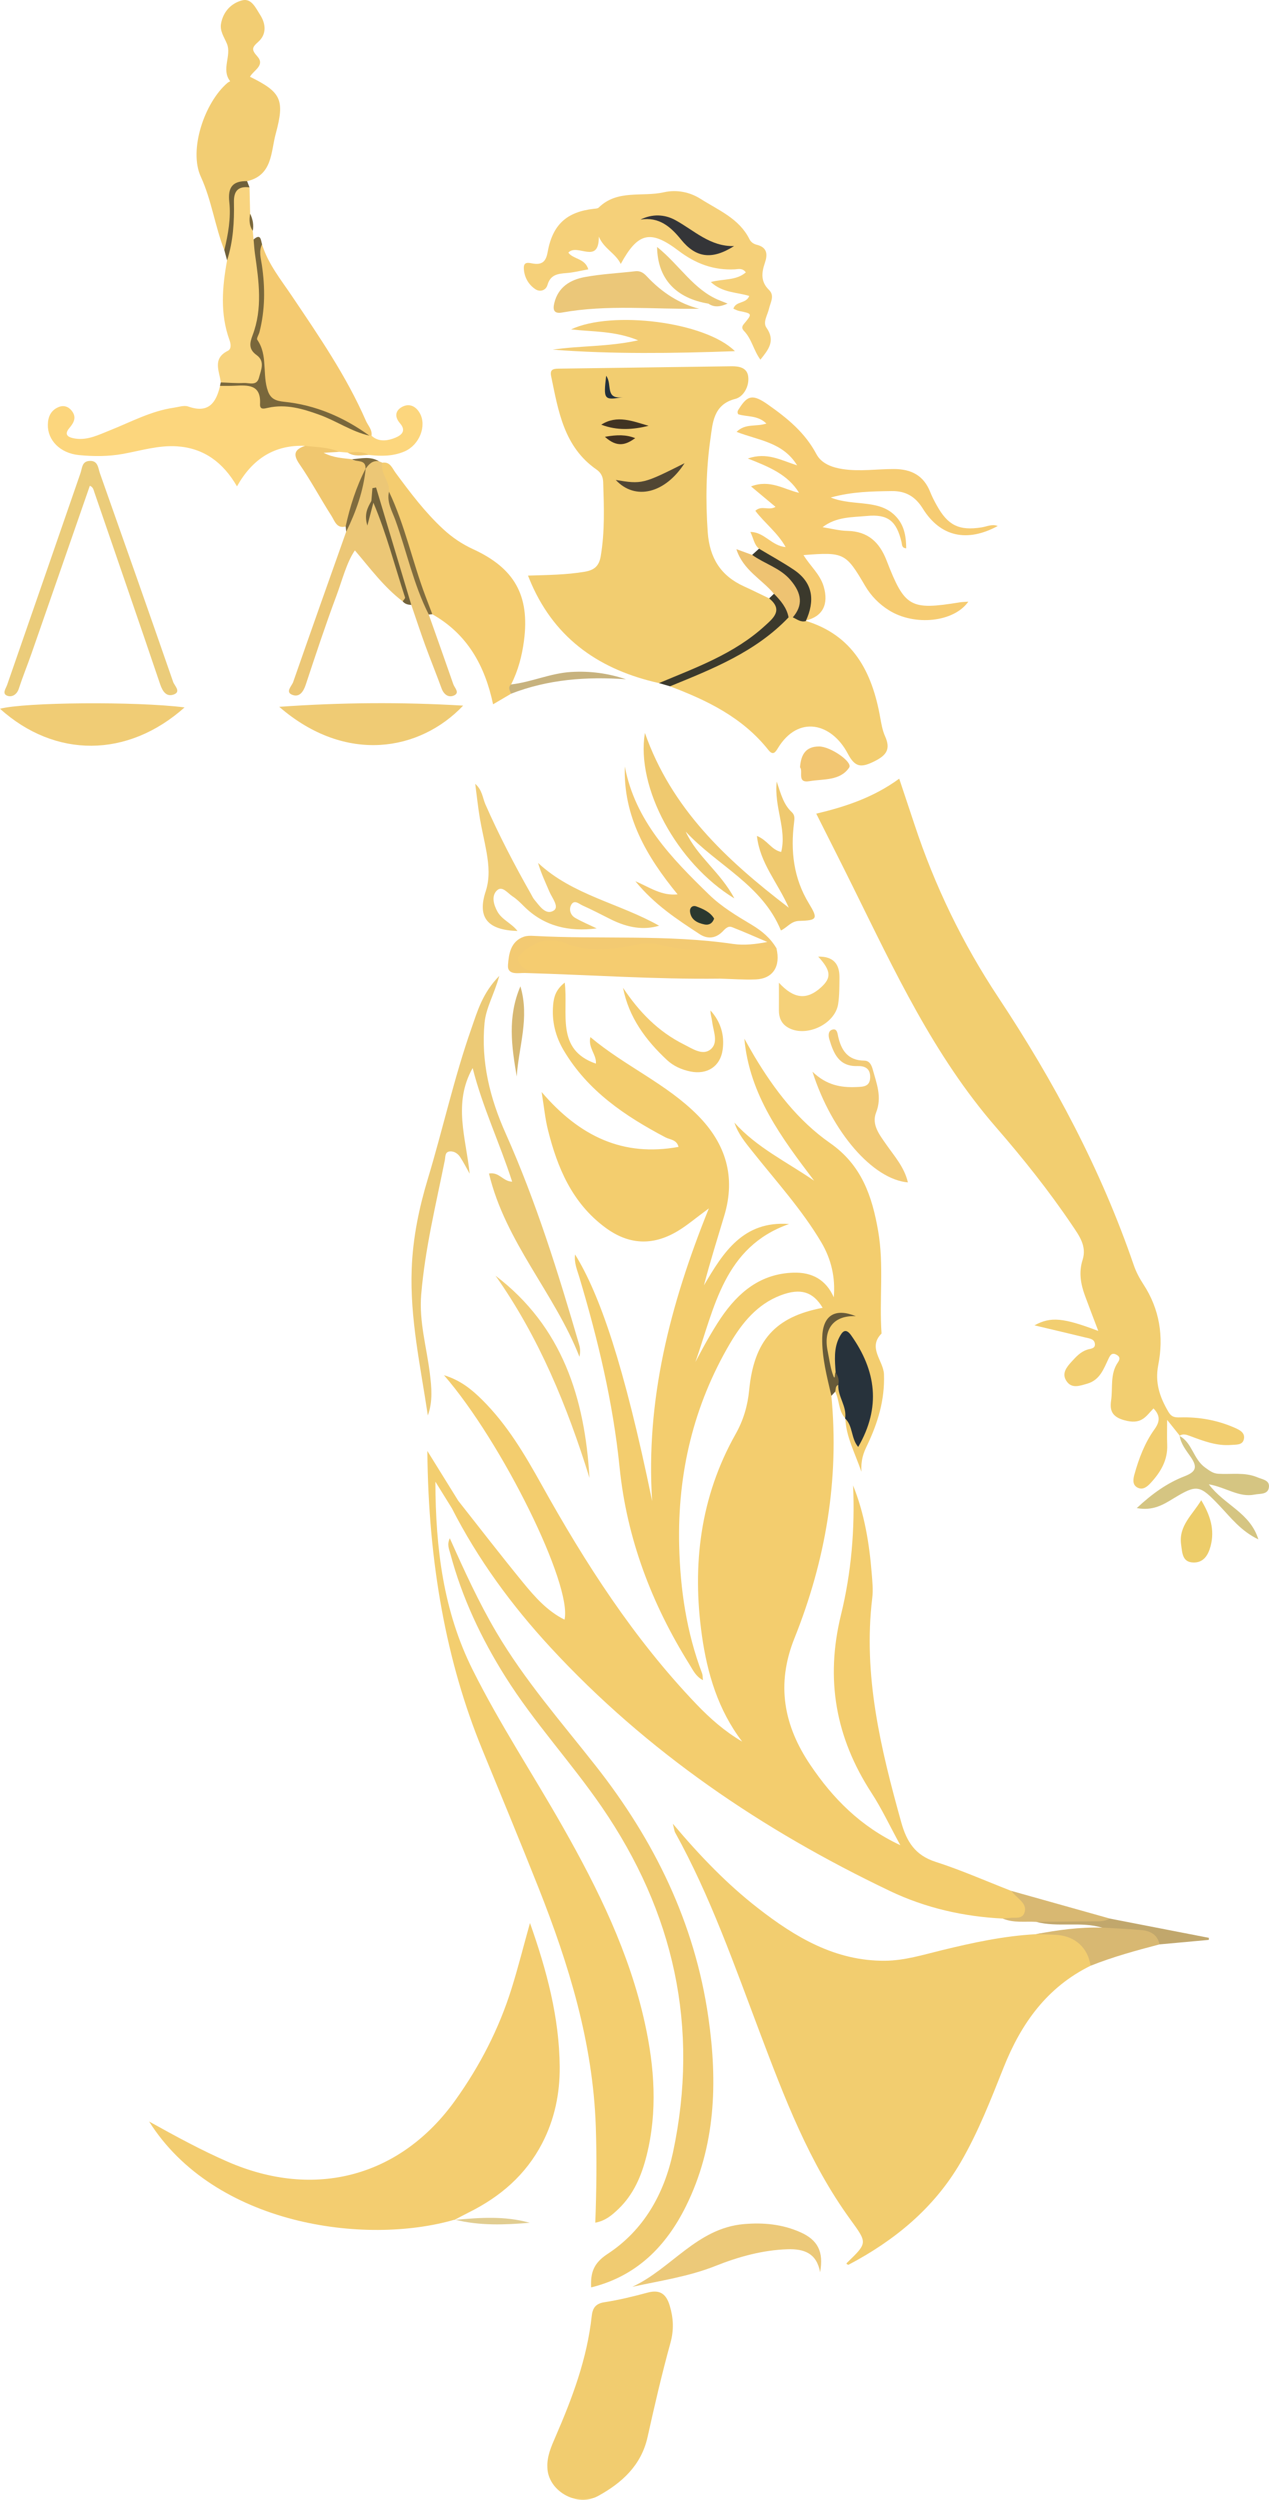 <?xml version="1.0" encoding="UTF-8"?><svg id="Layer_2" xmlns="http://www.w3.org/2000/svg" viewBox="0 0 383.57 755.26"><defs><style>.cls-1{fill:#f0cb71;}.cls-1,.cls-2,.cls-3,.cls-4,.cls-5,.cls-6,.cls-7,.cls-8,.cls-9,.cls-10,.cls-11,.cls-12,.cls-13,.cls-14,.cls-15,.cls-16,.cls-17,.cls-18,.cls-19,.cls-20,.cls-21,.cls-22,.cls-23,.cls-24,.cls-25,.cls-26,.cls-27,.cls-28,.cls-29,.cls-30,.cls-31,.cls-32,.cls-33,.cls-34,.cls-35,.cls-36,.cls-37,.cls-38,.cls-39,.cls-40,.cls-41,.cls-42,.cls-43,.cls-44,.cls-45,.cls-46,.cls-47,.cls-48,.cls-49,.cls-50,.cls-51,.cls-52,.cls-53,.cls-54,.cls-55,.cls-56{stroke-width:0px;}.cls-2{fill:#f0cc75;}.cls-3{fill:#343538;}.cls-4{fill:#f2cd73;}.cls-5{fill:#72623a;}.cls-6{fill:#23303b;}.cls-7{fill:#f3ce6f;}.cls-8{fill:#efc96f;}.cls-9{fill:#f5d179;}.cls-10{fill:#f0c76f;}.cls-11{fill:#f4ca70;}.cls-12{fill:#f3cd6e;}.cls-13{fill:#f2c672;}.cls-14{fill:#f1ce79;}.cls-15{fill:#806c3e;}.cls-16{fill:#f2cd70;}.cls-17{fill:#413020;}.cls-18{fill:#d8b872;}.cls-19{fill:#675a38;}.cls-20{fill:#f2cb77;}.cls-21{fill:#f3cd70;}.cls-22{fill:#ecc979;}.cls-23{fill:#f5d079;}.cls-24{fill:#2a382f;}.cls-25{fill:#f3cc6f;}.cls-26{fill:#eec372;}.cls-27{fill:#f1cc6f;}.cls-28{fill:#f4cc6f;}.cls-29{fill:#ecc776;}.cls-30{fill:#fcd67d;}.cls-31{fill:#f8d47f;}.cls-32{fill:#ebcc7a;}.cls-33{fill:#f3ca72;}.cls-34{fill:#edca77;}.cls-35{fill:#d5c582;}.cls-36{fill:#27323b;}.cls-37{fill:#403322;}.cls-38{fill:#f3cd75;}.cls-39{fill:#f0cd77;}.cls-40{fill:#c7b27e;}.cls-41{fill:#c1a76c;}.cls-42{fill:#d7b871;}.cls-43{fill:#f6cc72;}.cls-44{fill:#3b392c;}.cls-45{fill:#79673b;}.cls-46{fill:#efcb74;}.cls-47{fill:#6f6039;}.cls-48{fill:#ebc779;}.cls-49{fill:#f2cd6f;}.cls-50{fill:#edcd6a;}.cls-51{fill:#f5cc70;}.cls-52{fill:#f2ce70;}.cls-53{fill:#ecca76;}.cls-54{fill:#e1cd91;}.cls-55{fill:#514633;}.cls-56{fill:#f3ce71;}</style></defs><g id="Layer_1-2"><path class="cls-12" d="M251.29,421.71c2.44,25.37-1.76,49.81-11.17,73.29-5.57,13.92-3.22,26.35,4.82,38.25,6.79,10.06,15.05,18.54,27.2,24.25-3.19-5.83-5.62-11.04-8.72-15.81-10.82-16.66-14.01-34.26-9.22-53.81,3.11-12.68,4.24-25.84,3.66-39.08,3.44,8.54,4.89,17.45,5.62,26.5.2,2.49.47,5.03.17,7.49-2.83,23.35,2.57,45.58,8.76,67.77,1.64,5.89,4.22,9.98,10.39,11.96,7.73,2.49,15.19,5.79,22.77,8.74,1.03,1.12,2.58,1.35,3.81,2.17,1.55,1.04,2.46,2.26,2.03,4.12-.46,1.99-2.04,2.47-3.82,2.44-1.48-.02-2.99.26-4.43-.33-11.91-.59-23.41-3.2-34.14-8.32-38.6-18.41-73.53-42.07-102.67-73.65-11.74-12.72-21.95-26.64-29.84-42.14-.35-1.72.41-2.34,2.06-2.05,6.49,8.22,12.88,16.52,19.52,24.62,3.55,4.33,7.28,8.6,12.54,11.23,2.43-10.44-18.88-53.65-36.43-73.86,4.96,1.5,8.37,4.3,11.51,7.41,7.54,7.46,12.88,16.49,17.99,25.67,13.24,23.78,27.89,46.56,46.8,66.32,4.1,4.29,8.54,8.2,13.84,11.31-7.28-9.54-10.56-20.59-12.18-32.07-3-21.3-.53-41.85,10.2-60.88,2.35-4.17,3.62-8.51,4.08-13.21,1.46-15.04,7.87-22.2,22.22-24.91-2.91-4.85-6.64-6.06-12.68-3.78-7.08,2.68-11.66,8.32-15.3,14.5-11.08,18.82-15.91,39.32-15.39,61.11.31,13.22,2.22,26.16,6.92,38.6.21.56.17,1.22.27,2.07-2.19-1.14-3-3.02-4.04-4.68-11.44-18.32-18.97-38-21.16-59.62-1.98-19.59-6.55-38.65-12.18-57.48-.64-2.15-1.61-4.3-1.28-6.84,7.42,11.95,14.82,33.3,23.3,74.52-1.98-30.47,5.35-59.23,17.14-88.44-4.01,2.94-6.6,5.19-9.51,6.91-7.47,4.43-14.7,4.15-21.85-1.16-9.99-7.43-14.42-18.01-17.29-29.51-.83-3.31-1.14-6.75-1.9-11.4,11.49,13.43,24.62,19.64,41.39,16.58-.59-2.26-2.6-2.16-3.96-2.88-12.21-6.44-23.45-13.99-30.72-26.22-2.55-4.29-3.68-8.88-3.22-13.86.22-2.35.78-4.53,3.5-6.68,1.14,9.28-2.84,20.25,9.41,24.49.28-2.7-2.42-4.73-1.66-8.02,10.44,8.79,23.03,14.08,32.54,23.72,8.43,8.55,11.43,18.52,7.95,30.17-2.08,6.98-4.29,13.92-6.17,21.13,5.84-10,11.89-19.59,25.74-18.55-19.68,6.9-22.55,25.3-28.31,41.68,1.17-2.17,2.3-4.36,3.53-6.5,1.33-2.3,2.69-4.61,4.18-6.81,5.28-7.78,11.99-13.37,21.93-13.67,5.63-.17,9.85,2.15,12.18,7.45.52-5.96-.74-11.5-3.78-16.63-5.9-9.93-13.66-18.44-20.8-27.43-2.13-2.68-4.35-5.31-5.45-8.72,6.76,7.54,15.81,11.86,24.08,17.54-9.79-12.94-19.55-25.86-21.08-42.91,1.01,1.78,1.99,3.57,3.04,5.33,6.04,10.1,13.2,19.46,22.84,26.19,9.57,6.67,12.74,16.04,14.57,26.64,1.78,10.29.29,20.63,1.02,30.93-4.28,4.31.57,8.19.73,12.3.29,7.79-1.88,14.79-5.14,21.6-1.02,2.13-1.88,4.21-1.66,7.89-2.15-6.14-4.69-10.78-4.87-16.17.22-.08.44-.16.67-.24,1.47-.15,1.99,1.66,3.49,1.68,3.88-8.14,1.63-15.29-3.38-22.52-2.41,2.51-.81,5.35-1.56,7.7-.67,1.09-1.17,2.72-2.71,2.46-1.82-.31-1.03-2.22-1.24-3.34-.85-4.58-3.3-9.14-.54-13.88.42-.72.82-1.43,1.3-1.73-2.59,2.78-2.93,6.15-2.07,10.06.94,4.26,2.43,8.49,1.83,12.99h-.02Z"/><path class="cls-49" d="M329.64,593.91c-13.16,6.47-20.99,17.44-26.27,30.71-3.87,9.72-7.66,19.48-12.94,28.59-8.12,13.99-20.04,23.71-33.98,31.06-.72-.21-.7-.37-.32-.73,6.13-5.93,6.04-5.88.9-12.96-12.47-17.16-19.92-36.78-27.33-56.4-7.76-20.52-14.97-41.27-25.65-60.55-.21-.39-.24-.88-.68-2.63,8.34,9.91,16.47,18.3,25.72,25.5,11.32,8.81,23.39,16.02,38.42,15.9,5.88-.05,11.48-1.79,17.13-3.17,9.38-2.29,18.79-4.33,28.47-4.85,3.28-.68,6.64-.57,9.91-.37,6.27.39,9.07,4.82,6.63,9.91h0Z"/><path class="cls-52" d="M356.55,433.71c-1.13-1.41-2.26-2.83-3.77-4.72,0,2.79-.08,5.14.02,7.48.2,4.69-1.98,8.31-5,11.58-1.05,1.14-2.33,2.2-3.91,1.43-1.69-.82-1.39-2.59-1-4,1.34-4.83,3.12-9.54,6.05-13.62,1.62-2.26,1.88-4.08-.28-6.33-2.16,2.2-3.42,4.76-7.98,3.77-4.46-.96-5.31-2.96-4.84-6.13.57-3.86-.38-8.06,2.07-11.57.76-1.1.57-1.78-.55-2.35-1.3-.66-1.8.24-2.25,1.16-1.51,3.12-2.58,6.54-6.54,7.66-2.31.65-4.7,1.59-6.28-.91-1.42-2.24.11-4.12,1.61-5.76,1.34-1.47,2.69-2.96,4.69-3.62,1.02-.34,2.64-.26,2.33-1.94-.25-1.35-1.7-1.46-2.8-1.73-4.96-1.21-9.94-2.37-15.44-3.68,4.93-2.71,8.7-2.31,19.29,1.69-1.41-3.73-2.76-7.2-4.04-10.69-1.29-3.51-1.89-7.07-.71-10.75,1.35-4.23-1.06-7.38-3.19-10.55-6.99-10.37-14.81-20.15-22.98-29.56-18.81-21.66-30.7-47.31-43.24-72.64-3.6-7.28-7.28-14.51-11.09-22.1,9.04-2.14,17.35-4.94,25.08-10.57,1.62,4.85,3.12,9.32,4.6,13.8,6.13,18.59,14.55,35.98,25.4,52.35,16.78,25.31,31.01,51.99,40.9,80.84.69,2.02,1.73,3.98,2.9,5.77,4.92,7.52,6.19,15.8,4.5,24.38-1.06,5.38.47,9.74,3.06,14.15.89,1.52,1.78,1.74,3.55,1.69,5.67-.17,11.22.82,16.47,3.12,1.58.69,3.29,1.55,2.77,3.56-.45,1.75-2.29,1.51-3.78,1.64-4.47.37-8.51-1.23-12.55-2.73-1.15-.43-2.08-.71-3.13-.03l.09-.1h-.03Z"/><path class="cls-16" d="M199.18,206.38c-17.56-3.91-31.09-13.02-38.54-29.94-.32-.73-.61-1.46-1.05-2.53,6.01-.19,11.6-.23,17.14-1.17,2.91-.49,4.34-1.73,4.84-4.67,1.27-7.45.99-14.92.75-22.4-.05-1.57-.65-2.86-2.01-3.8-9.87-6.84-11.54-17.67-13.73-28.25-.38-1.84.47-2.22,2.14-2.24,17.45-.21,34.9-.5,52.35-.72,2.24-.03,4.68.36,5.07,2.99.45,3.08-1.47,6.27-3.89,6.87-6.68,1.67-6.85,7.46-7.49,11.9-1.35,9.34-1.51,18.85-.84,28.36.55,7.78,3.91,13.18,10.96,16.38,2.55,1.16,5.07,2.41,7.6,3.63,4.02,1.24,4.81,3.73,2.07,7.18-2.82,3.55-6.65,5.97-10.44,8.28-5.22,3.18-10.79,5.78-16.28,8.49-2.71,1.34-5.67,1.61-8.66,1.65h.01Z"/><path class="cls-21" d="M137.44,670.62c-27.14,7.92-72.66,1.65-92.37-29.65,8.4,4.67,15.9,8.73,23.72,12.14,26.42,11.53,52.35,4.5,68.85-18.59,7.41-10.37,13.18-21.54,16.98-33.7,1.98-6.32,3.6-12.76,5.57-19.83,5.1,14.42,8.87,28.6,8.99,43.48.06,8.03-1.54,15.85-5.31,23.1-4.96,9.54-12.64,16.13-22.13,20.85-1.47.73-2.92,1.52-4.38,2.28l.08-.09h0Z"/><path class="cls-7" d="M138.56,453.51c-.69.68-1.38,1.37-2.06,2.05-1.45-2.34-2.9-4.68-4.9-7.9.06,20.35,2.44,39.16,11.25,56.81,8.19,16.41,18.31,31.68,27.33,47.6,10.63,18.73,20.07,37.96,24.73,59.16,2.92,13.29,3.89,26.69.52,40.08-1.52,6.03-3.89,11.69-8.52,16.11-1.91,1.82-3.88,3.55-6.98,4.12.38-9.93.48-19.55.15-29.17-.87-25.16-8.11-48.78-17.27-71.92-5.57-14.07-11.38-28.04-17.11-42.03-10.7-26.11-16.23-55.93-16.53-90.05,3.38,5.44,6.39,10.29,9.4,15.15h-.01Z"/><path class="cls-1" d="M178.68,691.1c-.2-4.33.62-7.27,4.95-10.11,10.91-7.14,17.11-18.12,19.79-30.69,8.05-37.87.28-72.62-21.54-104.38-9.23-13.44-20.4-25.44-29.11-39.29-7.31-11.63-13.1-23.88-16.64-37.17-.38-1.41-1.09-2.77-.17-4.71,4.39,9.83,8.73,19.32,14.02,28.31,8.57,14.56,19.69,27.24,30.07,40.44,17.74,22.55,29.95,47.41,34.06,76.01,2.83,19.64,2.22,38.9-6.77,57.05-5.99,12.09-14.89,21.15-28.68,24.54h.02Z"/><path class="cls-43" d="M229.43,165.78c-1.53-1.22-1.66-3.17-2.63-5.06,4.23-.02,6.37,4.2,10.67,4.57-2.44-4.37-6.33-7.22-9.16-10.96,1.92-1.78,4.04.05,6.1-1.19-2.35-1.96-4.57-3.82-7.4-6.18,5.74-2.21,10,.94,14.52,1.94-3.38-5.5-9.02-7.84-15.49-10.37,5.82-2.02,10.08.56,14.9,2.07-4.31-7.04-11.77-7.56-18.3-10.12,2.66-2.65,5.92-1.46,9.01-2.52-2.69-2.6-5.9-1.94-8.52-2.8-.43-.77-.04-1.22.34-1.81,2.49-3.92,4.09-4.32,8.63-1.13,6,4.23,11.18,8.45,14.66,14.97,1.51,2.84,4.64,4.03,7.97,4.54,5.18.78,10.32-.03,15.47-.02,5.22,0,8.99,1.93,10.97,6.94.55,1.39,1.24,2.72,1.97,4.03,3.37,6.08,6.75,7.73,13.54,6.66,1.62-.25,3.18-1.09,4.9-.42-9.27,5.02-17.34,3.28-22.65-5.26-2.29-3.68-5.2-5.35-9.41-5.29-5.92.09-11.83.14-18.42,1.94,7.12,2.89,15.35.1,20.36,6.5,1.97,2.51,2.44,5.64,2.45,8.86-1.4-.13-1.23-1.09-1.4-1.83-1.51-6.4-4.06-8.57-10.53-7.95-4.46.43-9.15.19-13.35,3.39,2.51.39,5.01,1.07,7.52,1.12,6.2.13,9.69,3.42,11.83,8.94,5.5,14.19,7.15,15.07,22.11,12.65.8-.13,1.62-.13,2.6-.21-4.35,6.2-16.2,7.45-23.94,2.64-3.01-1.87-5.47-4.37-7.27-7.44-5.82-9.93-6.36-10.23-18.61-9.27,2.02,3.3,4.98,5.76,6.08,9.42,1.63,5.48-.29,9.23-5.57,10.38-.17-.16-.34-.33-.5-.49-.44-.79-.34-1.58-.06-2.4,1.72-5.04-.49-8.42-4.31-11.6-2.98-2.49-7.62-2.91-9.07-7.25h0Z"/><path class="cls-27" d="M165.45,745.39c-.14-3.27,1.17-6.21,2.41-9.07,5.11-11.76,9.6-23.68,10.99-36.54.26-2.39,1.13-3.8,3.86-4.21,4.42-.68,8.79-1.76,13.12-2.92,3.73-.99,5.58.53,6.6,3.95,1.12,3.74,1.31,7.29.23,11.21-2.6,9.42-4.81,18.97-6.93,28.52-1.91,8.57-7.79,13.84-14.89,17.75-6.57,3.61-15.32-1.62-15.39-8.68h0Z"/><path class="cls-56" d="M243.37,187.53c14.46,4.34,20.21,15.44,22.66,29.13.35,1.96.69,3.98,1.49,5.78,1.74,3.88.49,5.74-3.27,7.6-3.91,1.93-5.78,1.88-7.99-2.33-4.89-9.29-14.95-11.79-21.12-1.69-.76,1.24-1.47,2.36-2.89.57-7.74-9.76-18.43-14.98-29.75-19.23.46-2.29,2.63-2.21,4.17-2.87,8.38-3.64,16.66-7.38,24.07-12.91,2.64-1.97,3.82-5.57,7.4-6.37.51-.05,1.02-.05,1.53,0,1.62.29,2.76,1.36,3.87,2.45l-.19-.12h.02Z"/><path class="cls-30" d="M105.12,136.74c-.86-.07-1.73-.15-2.59-.22-1.75-.68-3.57-.68-5.27-.02-2.3.89-3.77-.09-5.05-1.8-9.21-.34-15.86,3.84-20.58,12.25-4.21-7.28-10.05-11.56-18.1-12.1-5.54-.37-10.88,1.28-16.26,2.27-4.48.82-8.98.81-13.44.37-5.71-.57-9.48-4.54-9.37-9.21.05-2.36.9-4.25,3.12-5.24,1.53-.69,3.01-.29,4.05,1,1.57,1.94.8,3.56-.67,5.29-1.87,2.21-.05,2.89,1.76,3.17,3.82.59,7.16-1.16,10.54-2.5,6.32-2.51,12.36-5.81,19.21-6.81,1.48-.21,3.16-.82,4.43-.37,6.08,2.16,8.41-1.07,9.61-6.22,5.49-2.84,9.78-2.1,13.47,2.62,1.18,1.52,2.55,1.18,3.99,1.29,10.01.77,18.86,4.68,27.18,10.04.42.32.8.69,1.15,1.09,1.96,1.82,4.4,1.6,6.5.87,1.84-.64,4.44-1.92,2.12-4.6-1.78-2.05-1.36-3.86.53-4.93,2.09-1.19,4.15-.42,5.44,1.85,2.16,3.82-.1,9.63-4.64,11.57-3.44,1.47-7.08,1.47-10.73,1.05-2.07-.78-4.32.15-6.38-.69l-.02-.02Z"/><path class="cls-23" d="M229.84,108.66c-2.04-2.75-2.6-6.22-4.95-8.66-.6-.62-.79-1.24-.05-2.11,2.62-3.12,2.57-3.14-1.37-3.92-.62-.12-1.2-.46-1.8-.7.77-2.4,3.81-1.39,4.8-3.85-3.73-1.17-8.04-.89-11.62-4.21,3.81-1.02,7.66-.38,10.59-2.92-1.07-1.42-2.32-.96-3.32-.91-6.44.33-11.91-1.74-17.05-5.64-8.48-6.43-12.26-5.49-17.44,4.01-1.59-3.28-5.07-4.55-6.63-8.27.08,8.69-6.53,1.91-9.21,4.85,1.48,2.05,5.04,1.67,6.03,5.05-2.21.39-4.38.95-6.58,1.12-2.62.2-4.86.46-5.76,3.6-.46,1.6-2.2,2.26-3.69,1.26-2.15-1.46-3.37-3.73-3.46-6.33-.08-2.22,1.72-1.55,2.91-1.38,2.74.41,3.81-.8,4.28-3.44,1.49-8.33,5.74-12.2,14.01-13.13.49-.05,1.12-.06,1.43-.36,5.64-5.55,13.14-3.14,19.72-4.63,3.85-.87,7.82-.07,11.07,1.99,5.39,3.43,11.67,5.93,14.77,12.17.5,1,1.34,1.49,2.31,1.73,3.16.8,3.2,3.02,2.37,5.43-1.03,3.01-1.31,5.7,1.25,8.2,1.78,1.74.41,3.8-.01,5.66-.44,1.92-1.93,4.09-.77,5.74,2.81,3.99.57,6.65-1.81,9.64h-.02Z"/><path class="cls-28" d="M154.45,209.61c-1.68.99-3.37,1.98-5.41,3.18-2.48-11.73-7.83-21.27-18.38-27.21-3.42-1.29-4.19-4.53-5.19-7.43-3.29-9.55-6.39-19.16-9.46-28.78-.18-1.66-.89-3.13-1.71-4.56-1.2-2.08-.74-3.73,1.24-5.01,2.4-.39,3,1.66,4.03,3.04,4.43,6,8.91,11.96,14.42,17.05,2.7,2.5,5.7,4.52,9.04,6.05,12.47,5.73,17.12,13.96,15.36,27.57-.6,4.59-1.76,9.1-3.9,13.28-.55.93,1.03,1.9-.05,2.81h0Z"/><path class="cls-53" d="M142.85,322.72c-5.99,10.63-1.98,21.13-.89,31.89-.96-1.7-1.84-3.47-2.92-5.09-.65-.97-1.71-1.7-2.94-1.65-1.67.07-1.43,1.56-1.64,2.63-2.71,13.5-6.01,26.89-7.15,40.68-.67,8.13,1.64,15.83,2.61,23.72.52,4.21.95,8.47-.6,12.76-2.22-14.86-5.44-29.34-4.88-44.28.35-9.39,2.19-18.33,4.91-27.33,4.53-15.02,7.9-30.38,13.1-45.22,1.86-5.31,3.35-10.77,8.47-15.99-1.56,5.65-4.02,9.6-4.46,14.21-1.11,11.79,1.63,22.76,6.39,33.41,9.23,20.67,15.92,42.23,22.24,63.91.31,1.08.35,2.24.05,3.54-7.49-19.15-22.41-34.66-27.34-55.36,3.19-.51,4.14,2.37,7,2.47-3.74-11.64-8.97-22.56-11.92-34.28l-.03-.02Z"/><path class="cls-4" d="M67.81,75.58c-2.85-7.23-3.81-14.99-7.12-22.21-3.69-8.04,1.08-22.33,8.03-28.3.25-.21.56-.35.85-.52-2.8-3.6.51-7.75-.98-11.34-.83-2-2.18-3.8-1.78-6.06.64-3.63,3.08-6.18,6.37-7.04,2.83-.74,4.12,2.32,5.41,4.31,1.78,2.74,2.06,5.93-.52,8.21-1.94,1.72-2.1,2.38-.3,4.39,2.46,2.74-1.13,4.2-2.21,6.17,9.38,4.63,10.6,6.87,7.77,17.27-1.48,5.45-.93,12.48-8.64,14.28-2.68,5.24-2.98,11.11-4.42,16.68-.41,1.6.25,3.9-2.45,4.18v-.02Z"/><path class="cls-11" d="M112.29,131.62h-.62c-8.93-4.21-17.37-9.79-27.84-9.57-1.94.04-3.44-.87-4.12-2.94-2.15-6.6-4.43-13.1-3-20.31,1.22-6.17,1.09-12.47.62-18.75-.16-2.2-1.66-5.05,1.87-6.24,1.82,5.94,5.73,10.7,9.1,15.72,8.15,12.11,16.42,24.13,22.29,37.58.64,1.47,1.97,2.7,1.7,4.52h0Z"/><path class="cls-29" d="M115.55,139.79c-.7,3.24,2.31,5.62,2.03,8.76,3.55,12.52,8.26,24.67,12.02,37.12,2.48,7.02,4.98,14.03,7.42,21.06.38,1.1,2.03,2.54.24,3.38-1.65.77-3.11-.24-3.8-2.14-1.59-4.35-3.34-8.65-4.93-13-1.47-4.04-2.81-8.13-4.21-12.2-2.73-6.28-4.57-12.86-6.54-19.4-.95-3.14-2.01-6.24-2.92-9.39-.31-1.08-.29-2.84-2.33-2.36-.26.23-.41.51-.46.84.17-.55.54-.9,1.09-1.06,2.09,1.11,1.92,3.4,2.47,5.17,2.19,7.04,4.38,14.08,6.66,21.1.45,1.39,1.96,3.03-.58,4.02-5.72-4.36-9.87-10.05-14.44-15.4-2.51,3.66-3.78,8.87-5.61,13.78-3.3,8.85-6.27,17.82-9.24,26.79-.73,2.21-1.97,3.94-4.15,3.04-2.08-.86-.08-2.64.34-3.82,5.28-15.17,10.67-30.3,16.03-45.44-.44-6.63,2.92-12.48,3.88-18.83.26-.46.61-.85,1.01-1.19,1.46-1.26,3.07-1.92,5.01-1.25.33.14.67.28,1,.42h0Z"/><path class="cls-33" d="M217.51,295.68c-19.66.23-39.27-1.15-58.91-1.71-1.78-.05-5.29.79-5.06-2.38.24-3.27.74-7.14,4.78-8.57.91-.32,1.98-.32,2.96-.26,20.11,1.1,40.32-.49,60.37,2.44,3.31.48,6.76.07,10.29-.6-3.57-1.51-7.12-3.1-10.74-4.5-1.26-.48-2.14.72-2.94,1.49-2.15,2.06-4.56,2.11-6.83.62-6.75-4.43-13.55-8.83-19.39-15.97,4.48,1.92,7.87,4.45,12.77,3.98-9.42-11.5-16.44-23.51-15.95-38.64,3.13,16.46,14.11,27.66,25.42,38.67,3.86,3.76,8.45,6.48,13,9.2,3.07,1.85,5.62,4,7.42,7.07-.94,2.36-3.08,2.33-5.04,2.35-10.58.16-21.12,1.27-31.73-.72-5.79-1.08-11.79,1.09-17.78,1.09-2.86,0-5.52.19-8.17-1.17-2.44-1.25-5.12-1.36-7.77-.61-.98.28-2.01.81-1.98,1.94.03,1.22,1.18,1.45,2.18,1.61,1.15.19,2.32.19,3.48.14,14.46-.55,28.85,1.16,43.3,1.16,2.37,0,6.1-1.23,6.31,3.37h.01Z"/><path class="cls-51" d="M217.51,295.68c-1.42-1.1-3.09-1.07-4.76-1.11-15.93-.33-31.86-.67-47.78-1.01h-.5c-3.12-.15-6.64.26-7.96-3.52-.57-1.63,5.65-5.85,8.56-5.87,1.82,0,3.81-.07,5.42.61,7.74,3.28,15.32,1.96,23.19.37,3.51-.71,7.49.87,11.25,1.4,9.92,1.4,19.84-.62,29.76-.05,1.33,5.52-1.08,9.24-6.36,9.42-3.6.13-7.22-.15-10.83-.25h0Z"/><path class="cls-8" d="M238.42,274.24c-3.47-7.8-8.72-13.43-9.63-21.68,3.29,1.35,4.25,4.13,7.33,4.85,1.75-6.91-2.19-13.48-1.35-21.28,1.3,3.93,2.13,7,4.52,9.21,1.01.93.88,1.92.73,3.16-1.09,8.62-.17,16.83,4.49,24.48,2.81,4.61,2.51,5.11-2.93,5.25-2.51.06-3.63,2.01-5.54,2.89-5.65-13.83-19.39-19.71-28.77-29.86,3.4,7.5,10.56,12.29,14.7,20.18-17.42-10.64-29.78-33.52-27.04-50,8.02,22.77,24.3,38.14,43.49,52.81h0Z"/><path class="cls-32" d="M27.16,146.75c-5.87,16.88-11.71,33.73-17.59,50.57-1.26,3.61-2.71,7.15-3.89,10.77-.59,1.82-2.1,2.59-3.39,2.15-1.8-.61-.54-2.16-.13-3.33,7.4-21.32,14.8-42.64,22.17-63.98.53-1.53.41-3.5,2.66-3.67,2.65-.2,2.65,2.11,3.21,3.72,7.43,21,14.84,42.01,22.14,63.06.39,1.13,2.45,2.9.25,3.76-2.19.85-3.4-.76-4.17-3.03-6.55-19.36-13.25-38.67-19.88-58-.27-.8-.39-1.61-1.39-2.01h.01Z"/><path class="cls-39" d="M180.38,280.5c-8.43,1.09-15.97-.63-22.06-6.73-1.06-1.06-2.14-2.13-3.38-2.94-1.45-.94-3.1-3.27-4.65-1.88-1.81,1.62-1.14,4.28.05,6.44,1.39,2.53,4.3,3.55,6.08,5.89-9.11-.27-12.2-4.11-9.62-11.96,1.3-3.96.95-7.88.27-11.82-.6-3.44-1.45-6.83-2.03-10.27-.55-3.27-.89-6.57-1.4-10.42,2.16,1.92,2.23,4.26,3.07,6.19,4.09,9.29,8.77,18.28,13.78,27.1.33.58.6,1.21,1.02,1.71,1.58,1.88,3.43,4.83,5.86,3.3,1.76-1.11-.51-3.82-1.31-5.71-1.2-2.83-2.53-5.6-3.43-8.69,10.47,9.76,24.57,12.18,36.6,18.98-4.6,1.37-9.38.69-14.67-1.96-2.82-1.41-5.61-2.88-8.49-4.16-1.05-.47-2.49-1.91-3.43-.16-.74,1.39-.22,3.09,1.25,3.93,2.09,1.19,4.32,2.12,6.49,3.17h0Z"/><path class="cls-31" d="M66.74,115.54c-.41-3.42-2.64-7.18,2.13-9.55,1.17-.58.87-2.2.5-3.23-2.89-7.97-2.2-16.02-.73-24.11.34-6.2,1.72-12.3,1.42-18.56-.18-3.92,1.81-5.02,5.36-3.49.06,2.66.13,5.32.19,7.97.97,1.62-.12,3.55.79,5.18.08.86.16,1.72.24,2.58,2.61,9.22,3.53,18.51.93,27.87-.75,2.69-1.41,5.01,1.16,7.21,2.65,2.26.8,5.01.14,7.42-.62,2.24-2.83,1.24-4.31,1.2-2.6-.07-5.29.71-7.82-.5h0Z"/><path class="cls-2" d="M55.79,213.73c-17.26,15.37-39.15,15.38-55.79.41,7.37-1.98,41.17-2.27,55.79-.41Z"/><path class="cls-46" d="M139.99,213.19c-13.02,13.72-35.42,17.82-55.59.36,18.77-1.32,36.91-1.47,55.59-.36Z"/><path class="cls-22" d="M247.89,686.52c-1.06-5.81-4.9-7.13-9.95-6.95-7.58.27-14.77,2.29-21.71,5.05-8.06,3.2-16.59,4.44-25.12,6.3,11.77-5.41,19.5-17.71,33.71-18.95,5.92-.52,11.62.03,17.05,2.43,5.33,2.35,7.15,5.91,6.02,12.12h0Z"/><path class="cls-20" d="M245.59,323.81c4.29,4.11,8.62,4.81,13.23,4.62,2.06-.09,4.14-.04,4.2-2.96.05-2.66-1.61-3.45-3.84-3.38-5.62.18-7.22-3.83-8.51-8.11-.32-1.07-.41-2.6,1.04-2.93,1.28-.29,1.42,1.1,1.61,2,.94,4.3,2.96,7.35,7.9,7.4,1.6.02,2.2,1.31,2.57,2.65,1.17,4.27,2.87,8.36,1.02,13.04-1.43,3.64,1.02,6.69,3.01,9.56,2.51,3.61,5.54,6.93,6.6,11.54-10.6-.93-23-15.17-28.84-33.42h.01Z"/><path class="cls-38" d="M167.02,105.65c8.28-1.25,16.66-.81,25.88-2.83-7.06-2.89-13.68-2.54-20.29-3.3,12.29-5.79,40.5-2.36,49.53,6.58-18.88.67-36.99.93-55.12-.46h0Z"/><path class="cls-48" d="M211.28,93.28c-13.87.21-27.66-1.32-41.34,1.14-2.53.46-2.88-.82-2.41-2.8,1.14-4.87,4.83-7.1,9.22-7.91,5.03-.93,10.18-1.17,15.28-1.76,1.48-.17,2.47.47,3.44,1.51,4.71,5.04,9.97,8.31,15.8,9.81h.01Z"/><path class="cls-10" d="M92.21,134.7c3.47.45,7.03.35,10.32,1.82-1.38.09-2.76.17-4.72.29,3.1,1.57,5.89,1.6,8.61,1.93,1.14,1.28,5.11-1.38,4.07,2.92l.05-.12c-1.91,5.88-3.24,11.96-6.07,17.53-2.73.7-3.32-1.7-4.27-3.19-3.32-5.18-6.22-10.64-9.71-15.69-2.1-3.05-1.32-4.43,1.72-5.49h0Z"/><path class="cls-14" d="M178.18,446.52c-6.72-21.64-15.24-42.44-28.4-61.09,20.21,15.4,27,37,28.4,61.09Z"/><path class="cls-35" d="M356.46,433.81c3.92,2.01,4.16,6.99,7.84,9.61,1.34.95,2.33,1.75,3.93,1.85,3.95.25,7.98-.55,11.83,1.07,1.52.64,3.69.85,3.5,2.9-.23,2.41-2.66,1.97-4.36,2.32-4.7.94-8.55-2.16-13.82-3.11,4.66,6.26,12.47,8.52,14.98,16.65-5.26-2.51-8.33-6.57-11.71-10.14-6.06-6.39-6.81-6.56-13.96-2.23-3.05,1.85-6.15,3.82-11.09,2.91,4.75-4.44,9.29-7.62,14.48-9.63,3.47-1.34,3.89-2.79,1.87-5.75-1.37-2.01-3.05-3.96-3.39-6.54l-.09.1h0Z"/><path class="cls-9" d="M235.43,296.9c4.54,4.97,8.45,5.26,12.65,1.49,3.3-2.96,3.16-5.06-.77-9.37,4.57-.09,6.48,2.2,6.43,6.36-.03,2.66,0,5.36-.4,7.98-.98,6.25-10.04,10.3-15.36,6.97-1.86-1.16-2.57-2.97-2.55-5.11.02-2.49,0-4.99,0-8.32Z"/><path class="cls-25" d="M188.32,298.44c4.85,7.29,10.67,13.28,18.45,17.14,2.47,1.23,5.52,3.38,7.9,1.56,2.64-2.01.92-5.57.59-8.46-.13-1.12-.54-2.2-.51-3.39,3.07,3.38,4.3,7.41,3.68,11.88-.7,5.05-4.69,7.58-9.71,6.57-2.69-.54-5.16-1.66-7.08-3.44-6.47-6.02-11.6-12.96-13.32-21.86Z"/><path class="cls-18" d="M329.64,593.91c-.8-5.39-4.63-8.92-10.16-9.31-2.12-.15-4.25-.16-6.37-.23,6.6-1.25,13.24-2.18,19.99-1.97,5.92-2.55,11.41-.35,16.83,1.7,1.3.49,1.51,2.05.54,3.36-7.04,1.84-14.05,3.75-20.82,6.45h-.01Z"/><path class="cls-45" d="M66.74,115.54c2.32.07,4.64.29,6.95.17,1.62-.09,3.91,1.01,4.59-1.6.6-2.32,1.92-4.93-.72-6.83-2.4-1.72-2.15-3.53-1.21-6,3.06-8.05,1.9-16.3.72-24.53-.21-1.46-.28-2.93-.42-4.4,2.22-1.92,2.16.17,2.56,1.45-1.03,2.1-.36,4.21-.05,6.32,1,6.78.98,13.53-.73,20.21-.2.8-.96,1.9-.67,2.32,3.31,4.75,1.42,10.54,3.24,15.57.86,2.36,2.47,2.92,4.9,3.17,9.51.97,18.03,4.67,25.76,10.24-5.38-1.22-9.93-4.43-15.06-6.29-5.05-1.83-10.11-3.34-15.55-2.14-1.22.27-2.55.71-2.45-1.14.33-5.92-3.6-5.71-7.62-5.52-1.49.07-2.99.04-4.49.05.08-.35.15-.7.23-1.04h.02Z"/><path class="cls-26" d="M239.63,186.53h-1.28c-3.1-1.37-3.14-4.64-4.42-7.13-3.66-4.4-9.34-7.13-11.35-13.48,1.86.68,3.32,1.21,4.77,1.74,5.97.51,10.32,4.11,14.06,8.19,3.62,3.94,2.5,8.9-1.78,10.69h0Z"/><path class="cls-18" d="M303.15,579.67c.66-.07,1.32-.13,1.98-.21,1.72-.21,4.01.52,4.61-1.86.51-2-1.1-3.31-2.45-4.57-.6-.56-1.15-1.18-1.72-1.77,9.95,2.79,19.9,5.58,29.84,8.38-.02,1.01-.59,1.5-1.55,1.45-6.89-.37-13.8.42-20.68-.44-3.35-.2-6.79.39-10.03-.98Z"/><path class="cls-50" d="M363.08,453.26c2.72,4.51,4.16,8.9,2.83,13.9-.75,2.83-2.22,5.03-5.26,4.92-3.29-.12-3.29-2.88-3.65-5.46-.77-5.67,3.43-8.92,6.08-13.36Z"/><path class="cls-44" d="M233.94,179.39c2.01,2.05,3.86,4.19,4.42,7.13-9.92,10.42-22.92,15.56-35.84,20.83-1.11-.32-2.23-.65-3.34-.97,11.23-4.7,22.77-8.85,31.97-17.26,2.46-2.25,5.73-4.79,1.33-8.33.49-.47.97-.94,1.46-1.4h0Z"/><path class="cls-13" d="M241.82,231.81c.28-3.86,1.73-6.28,5.77-6.28,3.42,0,10.21,4.69,9.09,6.36-2.74,4.09-7.79,3.41-12.02,4.13-3.92.66-1.79-3-2.85-4.21h0Z"/><path class="cls-41" d="M313.18,580.66c5.64-.05,11.27-.1,16.91-.16,1.81-.02,3.67.16,5.33-.85,9.99,1.94,19.99,3.89,29.98,5.83-.01.21-.02.41-.03.62-4.96.45-9.92.91-14.89,1.36-.6-2.95-2.79-4.07-5.43-4.32-3.97-.38-7.96-.51-11.94-.75-6.53-1.93-13.39,0-19.92-1.74h0Z"/><path class="cls-34" d="M214.13,91.74c-9.75-1.62-15.38-7.42-15.52-17.13,6.83,5.48,11.08,13.01,18.85,16.13-.5,2.36-2.08,1.12-3.33,1h0Z"/><path class="cls-44" d="M239.63,186.53c3.1-3.61,2.82-7.19-.73-11.32-3.14-3.65-7.82-4.86-11.55-7.56.69-.62,1.38-1.25,2.07-1.87,3.52,2.11,7.14,4.08,10.54,6.37,5.91,3.99,6.38,9.41,3.6,15.5-1.54.43-2.66-.57-3.92-1.12h-.01Z"/><path class="cls-40" d="M154.45,209.61c-.26-.94-1.08-1.9.05-2.82,6.16-.7,11.88-3.4,18.17-3.77,5.68-.33,11.1.39,16.54,2.21-11.92-.85-23.57.02-34.76,4.37h0Z"/><path class="cls-42" d="M156.19,325.25c-1.52-8.95-2.88-17.93,1.11-27.25,2.85,9.54-.55,18.33-1.11,27.25Z"/><path class="cls-5" d="M121.72,181.68c.25-.4.81-.89.71-1.18-3.13-9.56-5.63-19.33-9.57-28.62-.29.14-.57.28-.86.41.08-.31.17-.61.25-.92.11-1.29.22-2.59.32-3.88l1.1-.21c3.55,11.83,7.1,23.66,10.65,35.49-1-.06-1.93-.26-2.61-1.09h0Z"/><path class="cls-19" d="M251.29,421.71c-1.34-5.79-2.88-11.61-2.76-17.56.14-6.81,3.91-9.03,10.17-6.49-6.59-.32-9.91,3.76-8.54,10.49.46,2.27.75,4.6,1.46,6.79.98,3.05.56-.45.97-.26,2.58.06,2.37,1.86,2.27,3.61-.43,1.14-1.22,1.88-2.41,2.19-.38.41-.77.82-1.15,1.23h-.01Z"/><path class="cls-15" d="M129.6,185.67c-4.61-9.06-6.66-19.04-10.09-28.52-.99-2.74-2.67-5.43-1.93-8.6,4.81,10.11,7.07,21.1,11,31.51.69,1.84,1.39,3.67,2.09,5.51-.35.03-.71.07-1.06.1h-.01Z"/><path class="cls-54" d="M137.36,670.7c7.61-.69,15.22-1.26,22.77.87-7.58.63-15.16.94-22.69-.96l-.09.09h.01Z"/><path class="cls-47" d="M75.42,56.61c-3.37-.4-4.78.99-4.71,4.48.12,5.93-.22,11.85-2.07,17.57-.28-1.03-.55-2.06-.83-3.08,1.14-4.79,2.03-9.68,1.5-14.55-.49-4.45,1.01-6.39,5.37-6.3.25.63.49,1.26.74,1.89h0Z"/><path class="cls-15" d="M104.47,159.07c1.33-6.08,3.2-11.98,6.07-17.53-.67,6.76-2.92,13.03-5.88,19.09-.06-.52-.12-1.04-.18-1.56h-.01Z"/><path class="cls-12" d="M252.44,420.49c.25-.72-.03-1.68.93-2.08,4.37,3.45,4.93,6.23,2.07,10.17l.07-.04c-2.14-2.25-1.72-5.49-3.07-8.04h0Z"/><path class="cls-15" d="M110.49,141.66c.14-3.06-2.74-1.92-4.07-2.92,2.74-.19,5.53-.97,8.13.63-1.98-.34-3.07.89-4.06,2.3h0Z"/><path class="cls-48" d="M214.13,91.74c1.11-.33,2.22-.67,3.33-1l2.46.99c-2.05.89-3.96,1.29-5.79,0h0Z"/><path class="cls-10" d="M105.12,136.74c2.17-.16,4.35-.44,6.38.69-2.16.07-4.38.65-6.38-.69Z"/><path class="cls-45" d="M76.4,69.77c-1.07-1.6-1.13-3.36-.79-5.18.81,1.64,1.14,3.36.79,5.18Z"/><path class="cls-36" d="M255.45,428.57c.59-3.65-2.25-6.6-2.07-10.17.32-1.37,0-2.59-.79-3.71-.26-3.64-.63-7.33,1.14-10.72.82-1.57,1.83-2.93,3.54-.52,7.56,10.67,9.07,21.72,2.13,33.72-2.2-2.6-1.56-6.36-3.95-8.6Z"/><path class="cls-55" d="M186.12,145.01c7.9,1.32,8.3,1.22,20.8-5.07-5.89,9.16-14.94,11.37-20.8,5.07Z"/><path class="cls-37" d="M181.74,128.31c4.76-3.06,9.52-1.04,14.31.34-4.73,1.17-9.47,1.51-14.31-.34Z"/><path class="cls-17" d="M182.84,131.97c3.72-.65,6.42-.68,9.16.41-2.64,1.88-5.31,3.09-9.16-.41Z"/><path class="cls-6" d="M183.22,113.54c1.97,2.62-.53,7.23,5.11,6.45-5.8.99-5.95.78-5.11-6.45Z"/><path class="cls-3" d="M221.88,74.35c-6.72,4.26-11.56,3.54-16.01-1.95-3.17-3.92-6.69-6.96-12.28-6.05,3.57-1.78,7.28-1.62,10.53.15,5.7,3.11,10.48,8.03,17.76,7.85Z"/><path class="cls-5" d="M112.86,151.88c-.53,2.01-1.06,4.02-1.82,6.91-1.02-3.37.04-5.4,1.21-7.41.2.17.4.34.61.51h0Z"/><path class="cls-24" d="M215.85,277.53c-.58,1.67-1.78,2-2.88,1.78-2.16-.44-4.15-1.38-4.41-3.93-.11-1.13.75-1.95,1.92-1.52,2.12.78,4.21,1.72,5.37,3.67h0Z"/></g></svg>
